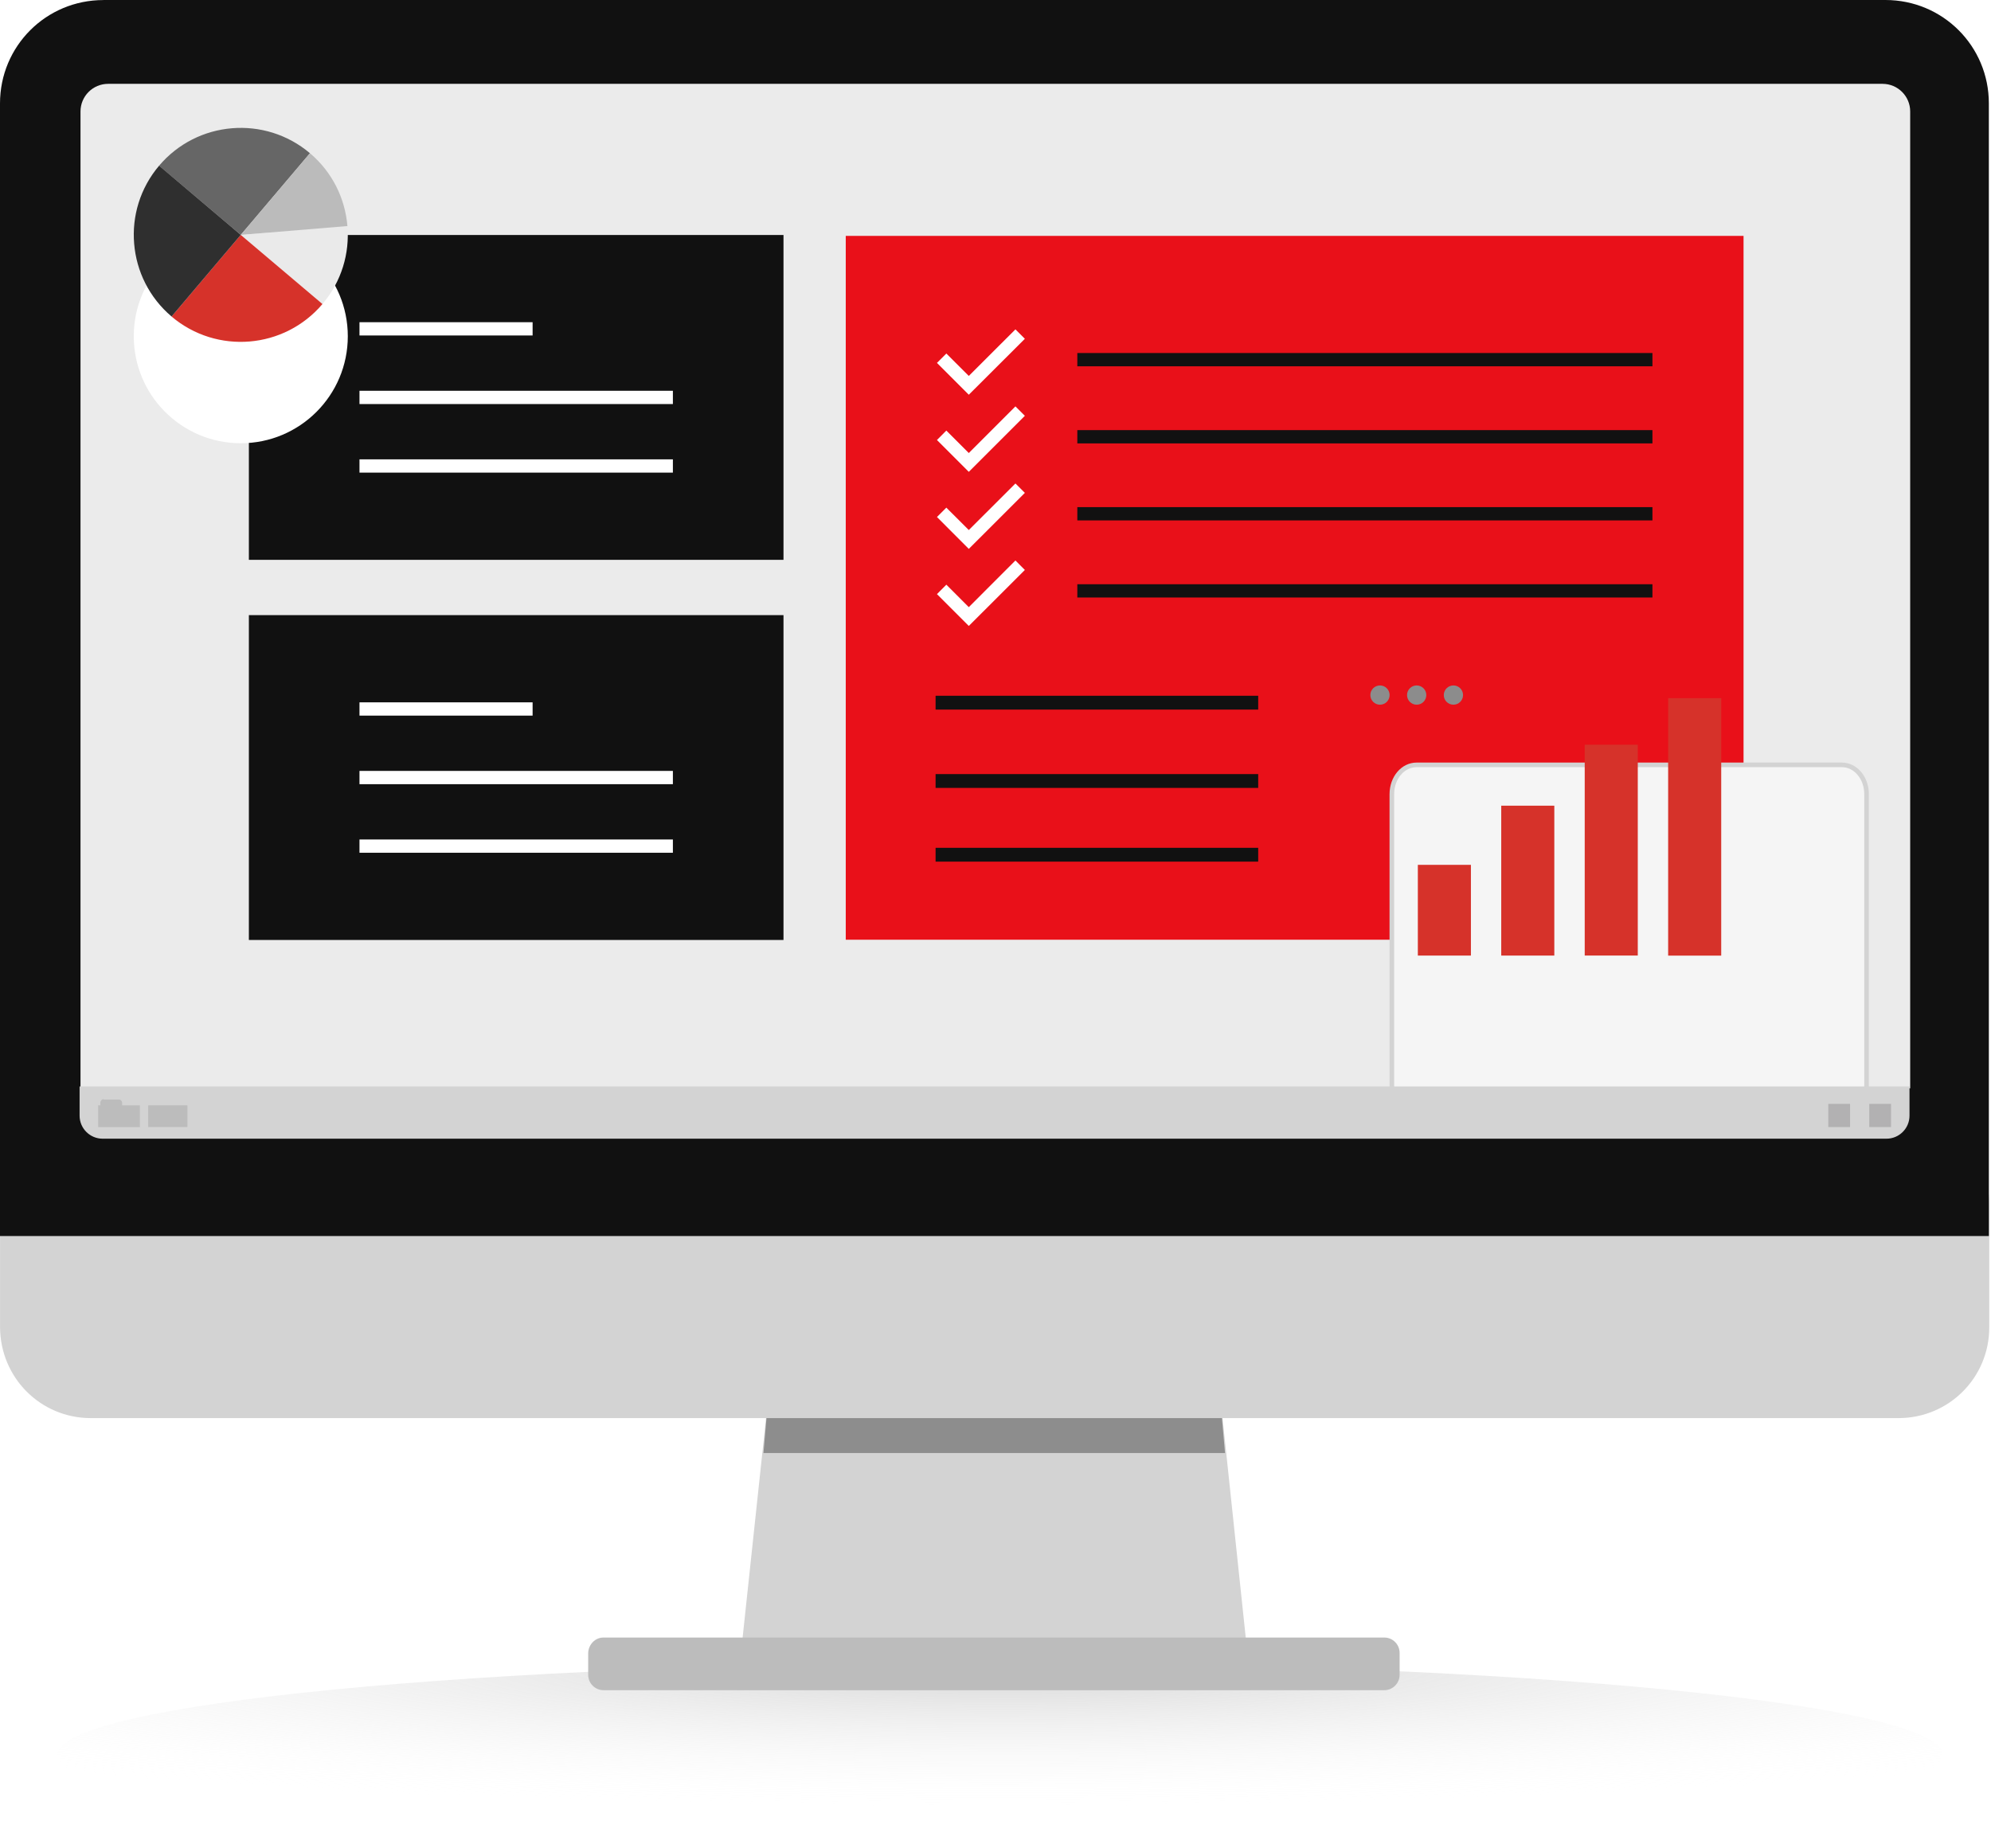<svg width="432" height="401" viewBox="0 0 432 401" fill="none" xmlns="http://www.w3.org/2000/svg">
<path d="M216.966 400.834C329.908 400.834 421.466 391.879 421.466 380.834C421.466 369.788 329.908 360.834 216.966 360.834C104.024 360.834 12.466 369.788 12.466 380.834C12.466 391.879 104.024 400.834 216.966 400.834Z" fill="url(#paint0_radial_1212_1613)"/>
<path d="M166.843 301.864H264.637L271.493 366.732H159.922L166.843 301.864Z" fill="#D3D3D3"/>
<path d="M165.651 315.349H265.796L264.616 301.853H166.821L165.651 315.349Z" fill="#8D8D8D"/>
<path d="M19.691 307.767H411.941C422.804 307.767 431.621 299.026 431.621 288.087V261.399C431.621 250.535 422.88 241.719 411.941 241.719H19.691C8.827 241.719 0.011 250.459 0.011 261.399V288.087C0.087 299.026 8.816 307.767 19.691 307.767Z" fill="#D3D3D3"/>
<path d="M130.938 355.391H300.369C302.178 355.391 303.683 356.886 303.683 358.706V363.504C303.683 365.313 302.189 366.818 300.369 366.818H130.938C129.129 366.818 127.623 365.324 127.623 363.504V358.706C127.71 356.897 129.129 355.391 130.938 355.391Z" fill="#BCBCBC"/>
<path d="M22.442 0.011C9.997 0.011 0 10.008 0 22.453V268.255H431.534V22.442C431.534 9.997 421.537 0 409.092 0H22.442V0.011Z" fill="#111111"/>
<path d="M408.466 18.195H23.466C20.153 18.195 17.466 20.881 17.466 24.195V236.195H414.466V24.195C414.466 20.881 411.78 18.195 408.466 18.195Z" fill="#EBEBEB"/>
<path d="M378.307 51.195H183.509V203.946H378.307V51.195Z" fill="#E91019"/>
<path d="M273 151H203V154H273V151Z" fill="#111111"/>
<path d="M273 168H203V171H273V168Z" fill="#111111"/>
<path d="M273 184H203V187H273V184Z" fill="#111111"/>
<g filter="url(#filter0_dddd_1212_1613)">
<path d="M394 150.349V213.508C394 217.035 391.616 219.857 388.644 219.857H296.356C293.384 219.857 291 217.026 291 213.508V150.349C291 146.823 293.384 144 296.356 144H388.644C391.616 144 394 146.823 394 150.349Z" fill="#F5F5F5"/>
<path d="M394 150.349V213.508C394 217.035 391.616 219.857 388.644 219.857H296.356C293.384 219.857 291 217.026 291 213.508V150.349C291 146.823 293.384 144 296.356 144H388.644C391.616 144 394 146.823 394 150.349Z" stroke="#D3D3D3"/>
</g>
<path d="M301.513 150.846C301.513 152.005 300.577 152.94 299.427 152.94C298.268 152.94 297.333 152.005 297.333 150.846C297.333 149.695 298.268 148.76 299.427 148.76C300.577 148.76 301.513 149.695 301.513 150.846Z" fill="#8C8C8C"/>
<path d="M309.476 150.846C309.476 152.005 308.54 152.94 307.382 152.94C306.223 152.94 305.296 152.005 305.296 150.846C305.296 149.695 306.231 148.76 307.382 148.76C308.532 148.76 309.476 149.695 309.476 150.846Z" fill="#8C8C8C"/>
<path d="M317.447 150.846C317.447 152.005 316.512 152.94 315.361 152.94C314.202 152.94 313.267 152.005 313.267 150.846C313.267 149.695 314.202 148.76 315.361 148.76C316.512 148.76 317.447 149.695 317.447 150.846Z" fill="#8C8C8C"/>
<path d="M319.154 187.696H307.639V207.388H319.154V187.696Z" fill="#D6322A"/>
<path d="M337.249 174.857H325.734V207.388H337.249V174.857Z" fill="#D6322A"/>
<path d="M355.36 161.629H343.846V207.38H355.36V161.629Z" fill="#D6322A"/>
<path d="M373.464 151.522H361.949V207.397H373.464V151.522Z" fill="#D6322A"/>
<path d="M358.54 76.615H233.754V79.496H358.54V76.615Z" fill="#111111"/>
<path d="M358.54 93.349H233.754V96.231H358.54V93.349Z" fill="#111111"/>
<path d="M358.54 110.062H233.754V112.943H358.54V110.062Z" fill="#111111"/>
<path d="M358.54 126.796H233.754V129.677H358.54V126.796Z" fill="#111111"/>
<path d="M210.207 85.67L203.297 78.76L205.333 76.724L210.207 81.587L220.324 71.481L222.371 73.528L210.207 85.67Z" fill="white"/>
<path d="M210.207 102.404L203.297 95.494L205.333 93.447L210.207 98.321L220.324 88.194L222.371 90.241L210.207 102.404Z" fill="white"/>
<path d="M210.207 119.127L203.297 112.206L205.333 110.17L210.207 115.033L220.324 104.928L222.371 106.964L210.207 119.127Z" fill="white"/>
<path d="M210.207 135.851L203.297 128.941L205.333 126.893L210.207 131.768L220.324 121.64L222.371 123.698L210.207 135.851Z" fill="white"/>
<rect width="116" height="70.5" transform="translate(54 51)" fill="#111111"/>
<path d="M115.562 69.928H78V72.809H115.562V69.928Z" fill="white"/>
<path d="M146 84.809H78V87.691H146V84.809Z" fill="white"/>
<path d="M146 99.691H78V102.572H146V99.691Z" fill="white"/>
<rect width="116" height="70.5" transform="translate(54 133.5)" fill="#111111"/>
<path d="M115.562 152.428H78V155.309H115.562V152.428Z" fill="white"/>
<path d="M146 167.309H78V170.191H146V167.309Z" fill="white"/>
<path d="M146 182.191H78V185.072H146V182.191Z" fill="white"/>
<path d="M17.27 235.789H414.318V242.129C414.318 244.89 412.079 247.129 409.318 247.129H22.27C19.508 247.129 17.27 244.89 17.27 242.129V235.789Z" fill="#D3D3D3"/>
<path d="M405.588 239.569H410.31V244.605H405.588V239.569Z" fill="#B2B1B2"/>
<path d="M396.695 239.569H401.418V244.605H396.695V239.569Z" fill="#B2B1B2"/>
<path d="M22.479 238.551C22.09 238.551 21.775 238.94 21.775 239.341V239.894H21.299V244.616H30.354V239.894H26.498V239.417C26.498 238.94 26.184 238.626 25.794 238.626H22.479V238.551V238.551Z" fill="#BCBCBC"/>
<path d="M32.163 239.883V244.605H40.665V239.883H32.163Z" fill="#BCBCBC"/>
<g filter="url(#filter1_dddd_1212_1613)">
<circle cx="52.246" cy="50.975" r="23.22" fill="white"/>
</g>
<path d="M69.966 65.984L52.242 50.975L75.382 49.059C75.888 54.973 74.117 61.089 69.966 65.984Z" fill="#EAEAEA"/>
<path d="M69.966 65.984C61.671 75.766 47.013 76.98 37.222 68.695L52.234 50.975L69.966 65.984Z" fill="#D6322A"/>
<path d="M67.254 33.254L52.242 50.975L34.518 35.965C42.805 26.183 57.47 24.969 67.254 33.254Z" fill="#666666"/>
<path d="M52.242 50.975L37.23 68.695C32.348 64.56 29.593 58.819 29.109 52.883C28.61 46.969 30.374 40.853 34.525 35.958L52.242 50.975Z" fill="#2F2F2F"/>
<path d="M75.382 49.059L52.242 50.975L67.254 33.254C72.15 37.39 74.89 43.138 75.382 49.059Z" fill="#BBBBBB"/>
<defs>
<filter id="filter0_dddd_1212_1613" x="278.5" y="135.5" width="136" height="108.857" filterUnits="userSpaceOnUse" color-interpolation-filters="sRGB">
<feFlood flood-opacity="0" result="BackgroundImageFix"/>
<feColorMatrix in="SourceAlpha" type="matrix" values="0 0 0 0 0 0 0 0 0 0 0 0 0 0 0 0 0 0 127 0" result="hardAlpha"/>
<feOffset dx="1" dy="2"/>
<feGaussianBlur stdDeviation="1"/>
<feComposite in2="hardAlpha" operator="out"/>
<feColorMatrix type="matrix" values="0 0 0 0 0 0 0 0 0 0 0 0 0 0 0 0 0 0 0.08 0"/>
<feBlend mode="normal" in2="BackgroundImageFix" result="effect1_dropShadow_1212_1613"/>
<feColorMatrix in="SourceAlpha" type="matrix" values="0 0 0 0 0 0 0 0 0 0 0 0 0 0 0 0 0 0 127 0" result="hardAlpha"/>
<feOffset dx="2" dy="4"/>
<feGaussianBlur stdDeviation="4"/>
<feComposite in2="hardAlpha" operator="out"/>
<feColorMatrix type="matrix" values="0 0 0 0 0 0 0 0 0 0 0 0 0 0 0 0 0 0 0.08 0"/>
<feBlend mode="normal" in2="effect1_dropShadow_1212_1613" result="effect2_dropShadow_1212_1613"/>
<feColorMatrix in="SourceAlpha" type="matrix" values="0 0 0 0 0 0 0 0 0 0 0 0 0 0 0 0 0 0 127 0" result="hardAlpha"/>
<feOffset dx="4" dy="8"/>
<feGaussianBlur stdDeviation="6"/>
<feComposite in2="hardAlpha" operator="out"/>
<feColorMatrix type="matrix" values="0 0 0 0 0 0 0 0 0 0 0 0 0 0 0 0 0 0 0.08 0"/>
<feBlend mode="normal" in2="effect2_dropShadow_1212_1613" result="effect3_dropShadow_1212_1613"/>
<feColorMatrix in="SourceAlpha" type="matrix" values="0 0 0 0 0 0 0 0 0 0 0 0 0 0 0 0 0 0 127 0" result="hardAlpha"/>
<feOffset dx="4" dy="8"/>
<feGaussianBlur stdDeviation="8"/>
<feComposite in2="hardAlpha" operator="out"/>
<feColorMatrix type="matrix" values="0 0 0 0 0 0 0 0 0 0 0 0 0 0 0 0 0 0 0.04 0"/>
<feBlend mode="normal" in2="effect3_dropShadow_1212_1613" result="effect4_dropShadow_1212_1613"/>
<feBlend mode="normal" in="SourceGraphic" in2="effect4_dropShadow_1212_1613" result="shape"/>
</filter>
<filter id="filter1_dddd_1212_1613" x="13.026" y="19.755" width="78.44" height="78.44" filterUnits="userSpaceOnUse" color-interpolation-filters="sRGB">
<feFlood flood-opacity="0" result="BackgroundImageFix"/>
<feColorMatrix in="SourceAlpha" type="matrix" values="0 0 0 0 0 0 0 0 0 0 0 0 0 0 0 0 0 0 127 0" result="hardAlpha"/>
<feOffset dy="2"/>
<feGaussianBlur stdDeviation="1"/>
<feComposite in2="hardAlpha" operator="out"/>
<feColorMatrix type="matrix" values="0 0 0 0 0 0 0 0 0 0 0 0 0 0 0 0 0 0 0.08 0"/>
<feBlend mode="normal" in2="BackgroundImageFix" result="effect1_dropShadow_1212_1613"/>
<feColorMatrix in="SourceAlpha" type="matrix" values="0 0 0 0 0 0 0 0 0 0 0 0 0 0 0 0 0 0 127 0" result="hardAlpha"/>
<feOffset dy="4"/>
<feGaussianBlur stdDeviation="4"/>
<feComposite in2="hardAlpha" operator="out"/>
<feColorMatrix type="matrix" values="0 0 0 0 0 0 0 0 0 0 0 0 0 0 0 0 0 0 0.08 0"/>
<feBlend mode="normal" in2="effect1_dropShadow_1212_1613" result="effect2_dropShadow_1212_1613"/>
<feColorMatrix in="SourceAlpha" type="matrix" values="0 0 0 0 0 0 0 0 0 0 0 0 0 0 0 0 0 0 127 0" result="hardAlpha"/>
<feOffset dy="8"/>
<feGaussianBlur stdDeviation="6"/>
<feComposite in2="hardAlpha" operator="out"/>
<feColorMatrix type="matrix" values="0 0 0 0 0 0 0 0 0 0 0 0 0 0 0 0 0 0 0.08 0"/>
<feBlend mode="normal" in2="effect2_dropShadow_1212_1613" result="effect3_dropShadow_1212_1613"/>
<feColorMatrix in="SourceAlpha" type="matrix" values="0 0 0 0 0 0 0 0 0 0 0 0 0 0 0 0 0 0 127 0" result="hardAlpha"/>
<feOffset dy="8"/>
<feGaussianBlur stdDeviation="8"/>
<feComposite in2="hardAlpha" operator="out"/>
<feColorMatrix type="matrix" values="0 0 0 0 0 0 0 0 0 0 0 0 0 0 0 0 0 0 0.04 0"/>
<feBlend mode="normal" in2="effect3_dropShadow_1212_1613" result="effect4_dropShadow_1212_1613"/>
<feBlend mode="normal" in="SourceGraphic" in2="effect4_dropShadow_1212_1613" result="shape"/>
</filter>
<radialGradient id="paint0_radial_1212_1613" cx="0" cy="0" r="1" gradientUnits="userSpaceOnUse" gradientTransform="translate(216.966 361.625) rotate(90) scale(48.208 492.93)">
<stop stop-color="#A6A6A6" stop-opacity="0.47"/>
<stop offset="0.637" stop-color="white" stop-opacity="0"/>
</radialGradient>
</defs>
</svg>
